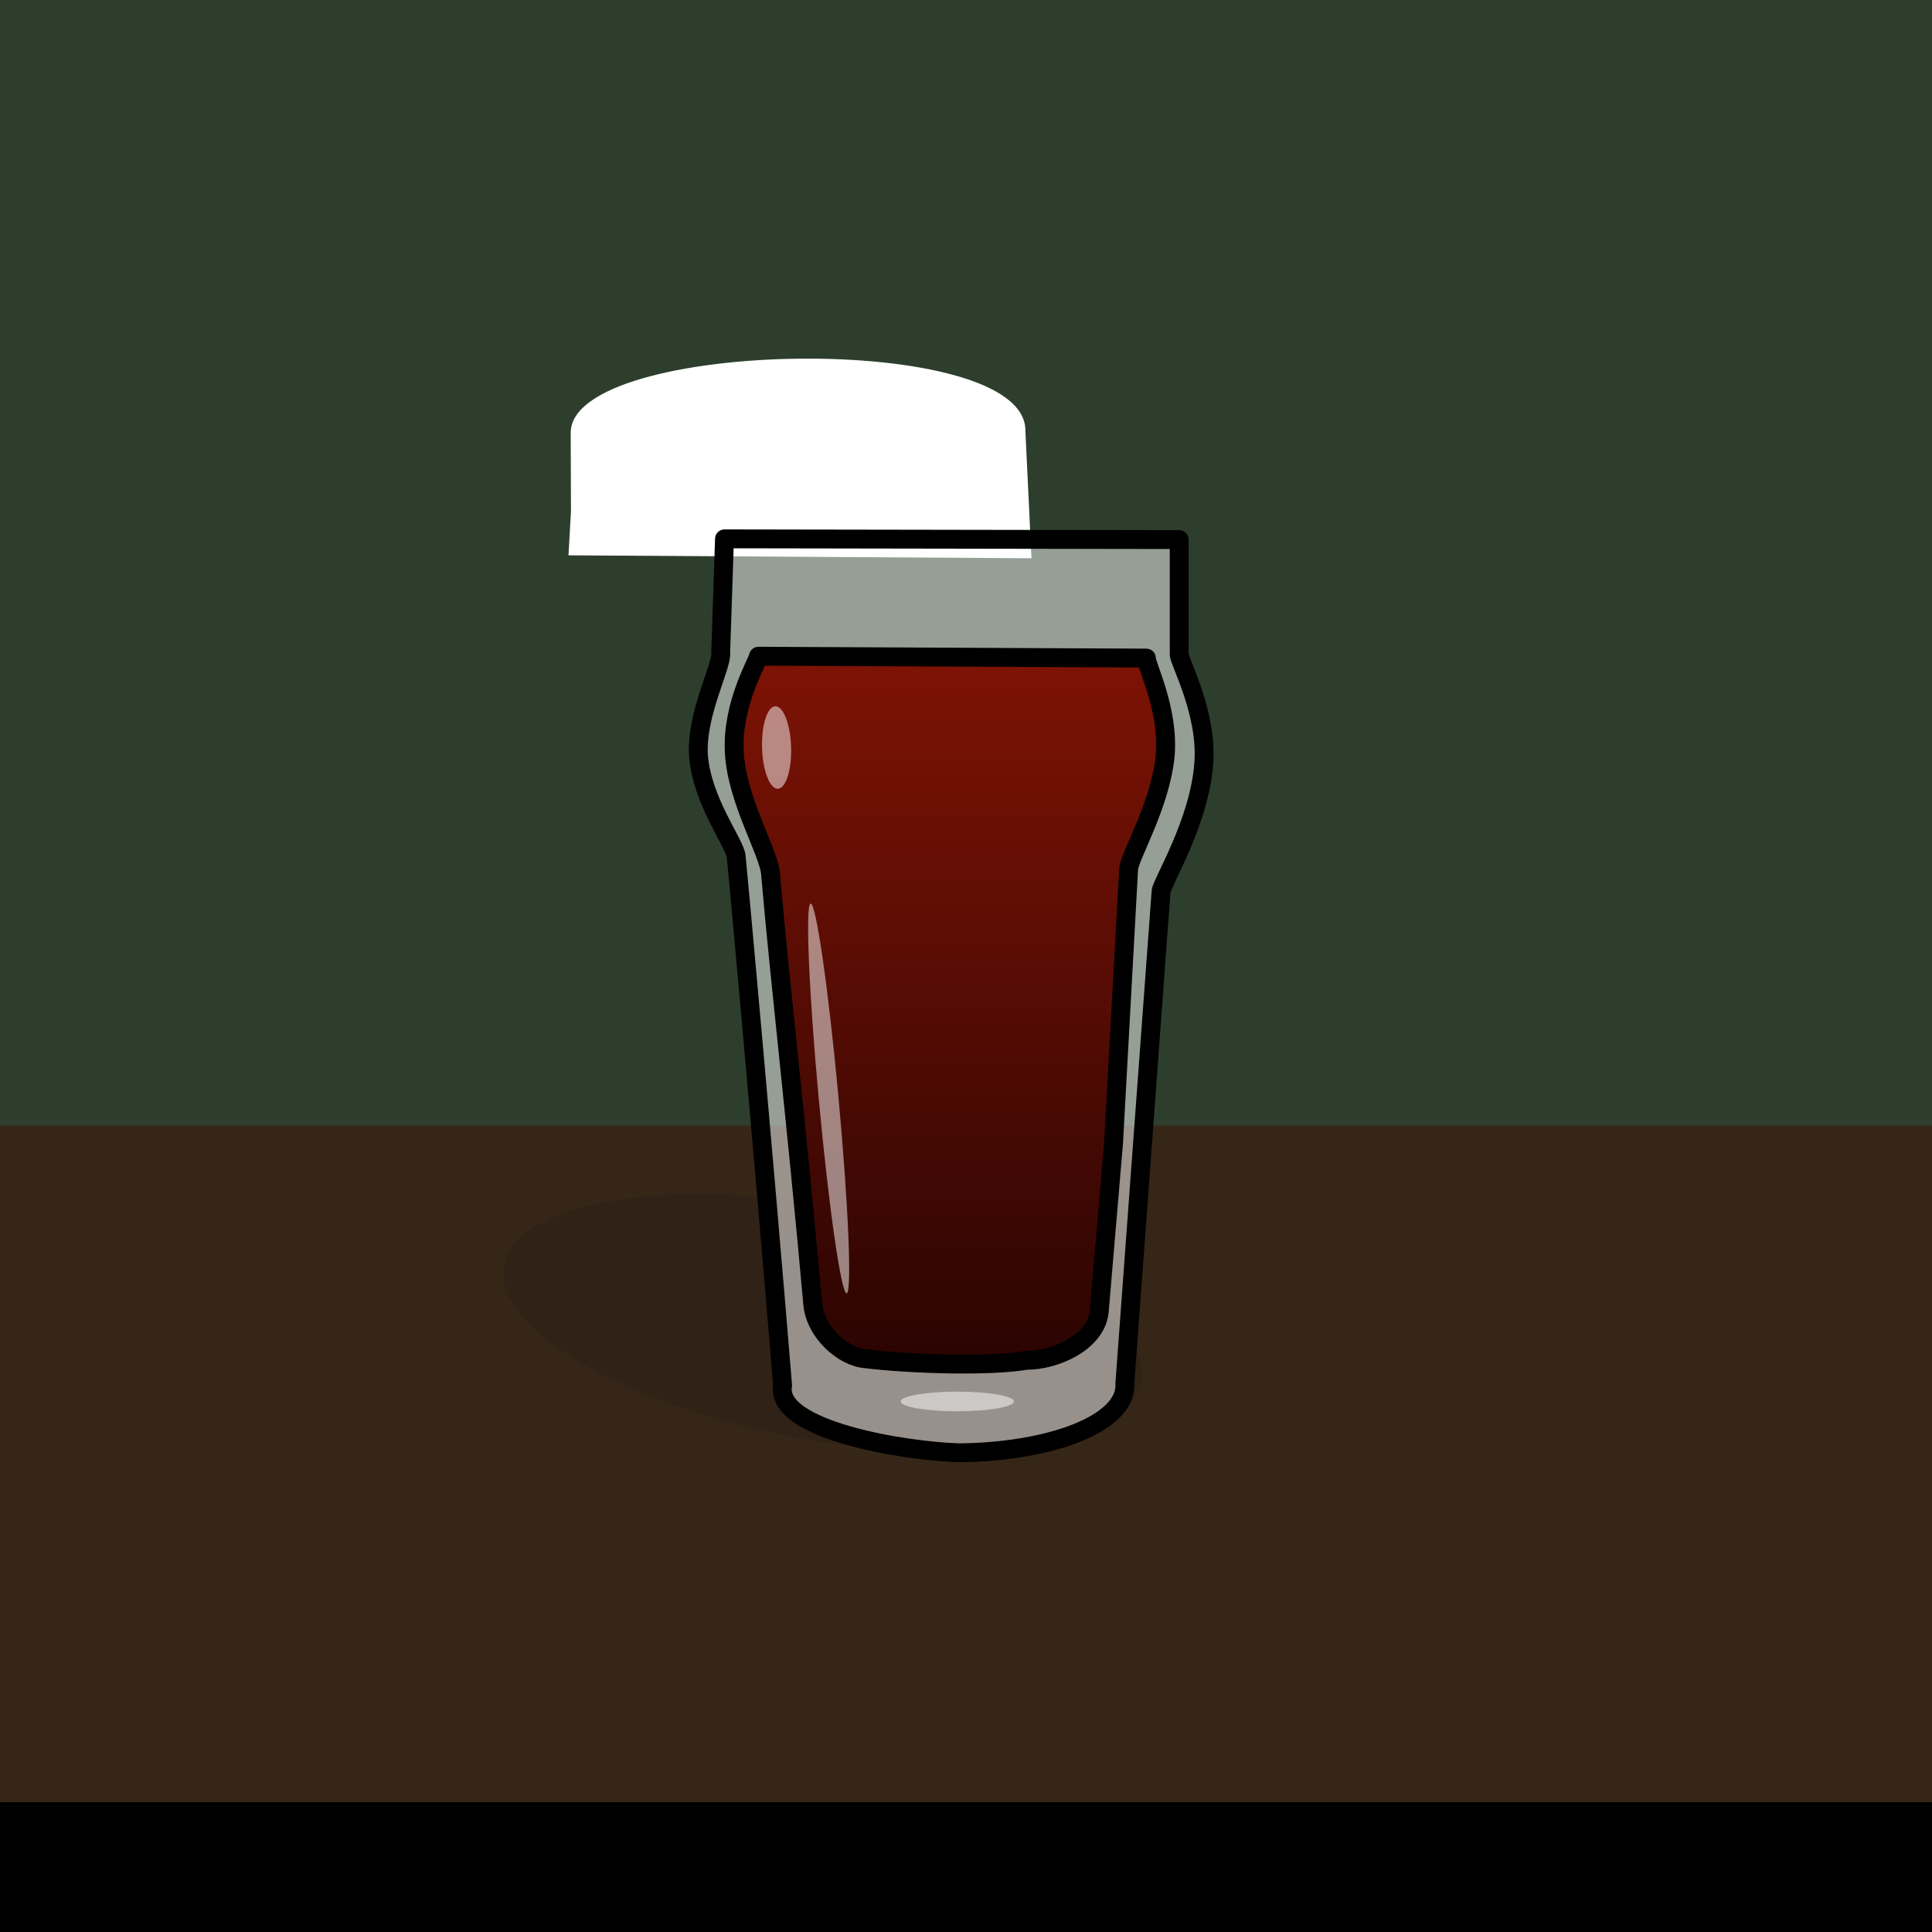 <svg xmlns="http://www.w3.org/2000/svg" id="g" width="512" height="512"><style>@keyframes g-u-fgts{0%{transform:translate(250.0px,226.3px) rotate(0deg) scale(1,1);;animation-timing-function:cubic-bezier(.42,0,.58,1)}26%,70%{transform:translate(250.0px,226.3px) rotate(0deg) scale(1,1.15);;animation-timing-function:cubic-bezier(.42,0,.58,1)}50%{transform:translate(250.0px,226.3px) rotate(0deg) scale(1,1.1);;animation-timing-function:cubic-bezier(.42,0,.58,1)}to{transform:translate(250.0px,226.3px) rotate(0deg) scale(1,1);}}@keyframes b2t{0%{transform:translate(252.4px,350.7px)}60%{transform:translate(252.1px,335.5px)}to{transform:translate(240.9px,176.6px)}}@keyframes b2c{0%,60%,to{opacity:0}90%{opacity:1}}@keyframes b1t{0%{transform:translate(256px,350.7px)}40%,to{transform:translate(265.4px,180px)}}@keyframes b1c{0%,40%,to{opacity:0}30%{opacity:1}}@keyframes b3t{0%{transform:translate(257.5px,326.9px)}28%{transform:translate(252.3px,328.1px)}68%,to{transform:translate(249.2px,174.1px)}}@keyframes b3c{0%,28%,68%,to{opacity:0}58%{opacity:1}}</style><defs><linearGradient id="gf" x1=".5" x2=".5" y1="0" y2="1" gradientUnits="objectBoundingBox" spreadMethod="pad"><stop id="gf-0" offset="0%" stop-color="#7e1305"/><stop id="g1-1" offset="100%" stop-color="#2a0402"/></linearGradient></defs><g id="g-u-bg"><rect id="r10" width="512" height="512" fill="#2d3e2d"/><rect id="r11" width="512" height="213.7" fill="#352618" transform="translate(0 298.3)"/><rect id="r12" width="512" height="213.7" fill="#" transform="matrix(1 0 0 .161 0 477.6)"/></g><ellipse id="g-u-sw" fill="#050505" fill-opacity=".1" rx="73.2" ry="22.8" transform="matrix(1.154 .21 -.244 1.34 218 350.7)"/><g style="animation:g-u-fgts 5000ms linear infinite normal forwards" transform="rotate(-.2 54708 -60181.4)"><g id="g-u-fg" transform="translate(-250.6 -219.4)"><path id="j-pint" fill="#fff" stroke-linecap="round" stroke-linejoin="round" stroke-width="1" d="m18.7 71.4 122.7.8-1.5-22.3c.6-17.7-120.3-16.5-120.5 0v13.8l-.7 7.7Z" transform="matrix(1 0 0 1.512 172.3 67.8)"/></g></g><g id="g-u-mp" transform="translate(172.4 100)"><path id="g-u-og" fill="#fff" fill-opacity=".5" stroke="#000" stroke-linecap="round" stroke-linejoin="round" stroke-width="5" d="M34.8 267.1C29.5 202.8 23.3 135 22.5 127c-.3-3.5-9-14.5-10-26.7-.7-11.3 6.4-23.8 5.9-27.5l1-30 120.5.2v30.4c0 2 7.6 15.6 6.5 29.1-1.2 15.5-11 31.2-11.3 33.7l-9.6 130.4c.7 10.8-20.2 18.2-43.9 18.4-14.4-.4-49-6-46.8-17.9" transform="translate(.2)"/><path id="g-u-ig" fill="url(#gf)" stroke="#000" stroke-linecap="round" stroke-linejoin="round" stroke-width="5" d="m28.6 74.2 102.8.5c-.2 1.6 6 13.5 5 25.7-1.2 13.1-9.5 26.8-9.7 30.2l-4 72.7-3.8 44.7c-.9 8-11.5 12.8-19.3 12.8-9.9 1.7-31 1-42.5-.4-6-.4-13.4-7-14.1-14.4-4.5-50.2-8.8-86-11.2-114.2-.5-5.8-9-19.6-9.6-32.2-.7-12.8 6.4-24.3 6.4-25.4Z" transform="translate(0 -.3)"/><ellipse id="ke1" fill="#fff" stroke-width="0" opacity=".5" rx="4" ry="22.3" transform="matrix(.653 -.06 .214 2.316 47.2 191.1)"/><ellipse id="ke2" fill="#fff" stroke-width="0" opacity=".5" rx="4" ry="22.3" transform="matrix(.962 -.03 .015 .49 33.4 98.1)"/></g><g style="animation:b2t 5000ms linear infinite normal forwards" transform="translate(252.5 350.7)"><g opacity="0" style="animation:b2c 5000ms linear infinite normal forwards" transform="matrix(2.036 0 0 2.1 -199.3 -517)"><circle id="ke15" r="3.4" fill="none" stroke="rgba(255,255,255,0.5)" stroke-width="1.5" transform="matrix(.568 0 0 .563 100.6 250.2)"/><circle id="ke16" r="3.4" fill="none" stroke="rgba(255,255,255,0.5)" stroke-width="1.5" transform="matrix(.568 0 0 .563 94 244.9)"/><circle id="ke17" r="3.4" fill="none" stroke="rgba(255,255,255,0.5)" stroke-width="1.5" transform="matrix(.568 0 0 .563 101.8 242.2)"/></g></g><g style="animation:b1t 5000ms linear infinite normal forwards" transform="translate(256 350.7)"><g opacity="0" style="animation:b1c 5000ms linear infinite normal forwards" transform="matrix(1.651 0 0 1.588 -161.6 -390.9)"><circle id="ke18" r="3.4" fill="none" stroke="rgba(255,255,255,0.5)" stroke-width="1.5" transform="matrix(.568 0 0 .563 100.6 250.2)"/><circle id="ke19" r="3.4" fill="none" stroke="rgba(255,255,255,0.5)" stroke-width="1.5" transform="matrix(.568 0 0 .563 94 244.9)"/><circle id="ke20" r="3.4" fill="none" stroke="rgba(255,255,255,0.5)" stroke-width="1.5" transform="matrix(.568 0 0 .563 101.8 242.2)"/></g></g><g style="animation:b3t 5000ms linear infinite normal forwards" transform="translate(257.6 326.9)"><g opacity="0" style="animation:b3c 5000ms linear infinite normal forwards" transform="matrix(2.036 0 0 2.1 -199.3 -517)"><circle id="ke21" r="3.4" fill="none" stroke="rgba(255,255,255,0.5)" stroke-width="1.5" transform="matrix(.568 0 0 .563 95.7 255)"/><circle id="ke22" r="3.4" fill="none" stroke="rgba(255,255,255,0.5)" stroke-width="1.5" transform="matrix(.568 0 0 .563 94 244.9)"/></g></g><ellipse id="g-u-r" fill="#fff" stroke-width="0" opacity=".5" rx="15" ry="2.6" transform="translate(253.7 371.4)"/></svg>